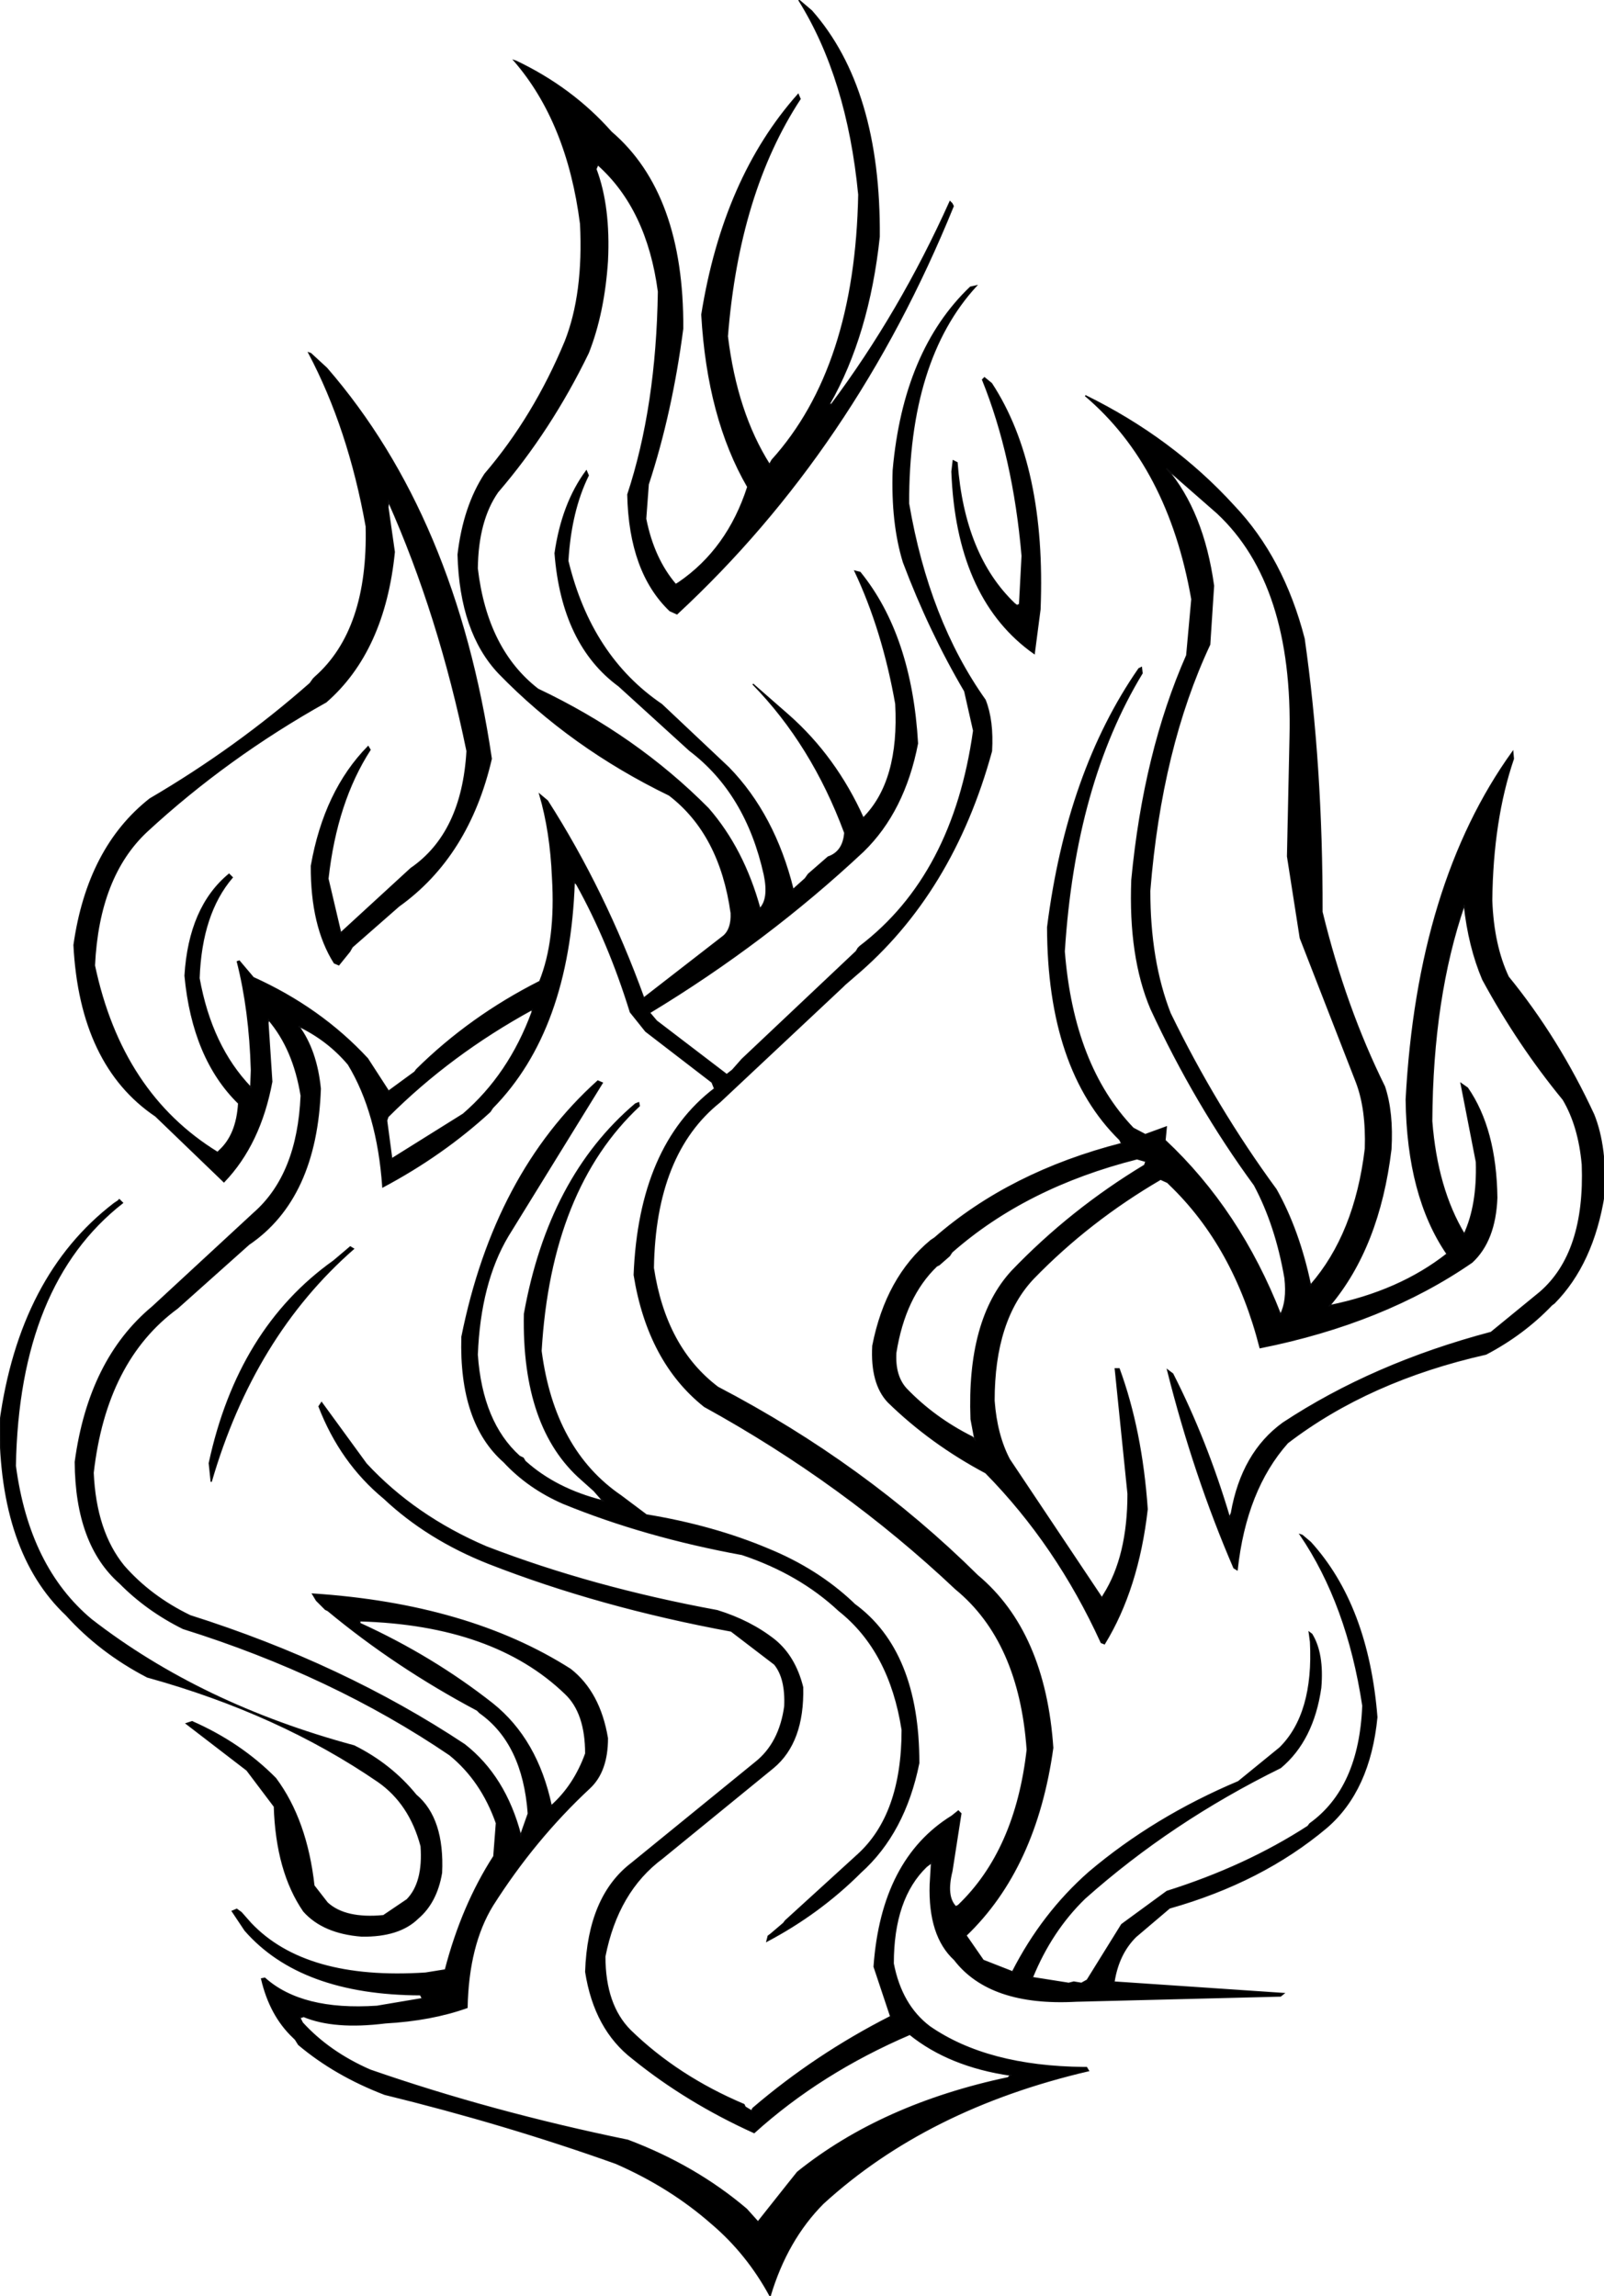 <svg xmlns:dc="http://purl.org/dc/elements/1.1/" xmlns="http://www.w3.org/2000/svg" width="1257" height="1799" version="1.1" desc="Created with decorsvg.com converter" viewBox="361.999 131 1257 1799">
                            <path fill="rgb(0,0,0)" stroke="rgb(12,12,13)" stroke-width="1" opacity="1" d="M 988 131 L 998 139.5 Q 1051.9 200.6 1051 316.5 Q 1042.8 393.3 1012 447.5 L 1013.5 448 Q 1067.4 375.9 1106.5 289 L 1108 290.5 L 1109 292.5 Q 1031.6 483.1 892.5 612 L 887 609.5 Q 855.3 579.2 854 518.5 Q 876.7 449.7 878 359.5 Q 869.4 294.6 830.5 260 L 829 263.5 Q 840.1 292.9 838 335.5 Q 835.3 376.3 823 407.5 Q 793.6 468.1 752 516.5 Q 736.4 538.9 736 576.5 Q 743.5 640 783.5 671 Q 860.5 707.5 917 764.5 Q 944.7 796.3 957.5 843 Q 964.9 835.4 961 816.5 Q 946.9 752.6 902.5 719 L 847 668.5 Q 802.6 635.9 797 564.5 Q 802.6 525.6 821.5 500 L 823 503.5 Q 809.3 531.3 807 570.5 Q 825.1 645.4 880.5 683 L 933 732.5 Q 969 769.5 983.5 828 L 993 819.5 L 995.5 816 L 1011 802.5 Q 1022.9 798.4 1024 783.5 Q 998.4 714.5 952 667 L 980 691.5 Q 1016.9 724.1 1038.5 772 Q 1067.3 743.3 1064 682.5 Q 1053.8 624.7 1032 578.5 L 1036 579.5 Q 1076.1 628.9 1081 713.5 Q 1070.7 766.7 1038.5 798 Q 962.6 869.1 871 924.5 L 876.5 931 L 931.5 973 L 936 969.5 L 943.5 961 L 1033 876.5 L 1034.5 874 L 1036 872.5 Q 1109.2 816.7 1125 703.5 L 1118 672.5 Q 1090.4 625.6 1070 571.5 Q 1060.6 540.9 1062 499.5 Q 1070.3 405.8 1122.5 356 L 1127 355 Q 1073.7 413 1074 525.5 Q 1089.6 616.9 1134 679.5 Q 1140.4 695.6 1139 719.5 Q 1108.5 831 1031.5 896 L 1024 902.5 L 1022.5 904 L 926 994.5 Q 875.4 1034.9 874 1124.5 Q 883.5 1187 924.5 1218 Q 1039.8 1278.2 1128 1365.5 Q 1180.8 1409.7 1187 1500.5 Q 1173.9 1594.9 1119 1647.5 L 1132.5 1667 L 1155.5 1676 Q 1178.8 1630.3 1215.5 1598 Q 1266.4 1554.9 1332.5 1527 L 1365 1500.5 Q 1391.9 1473.9 1389 1417.5 L 1388 1410 L 1390 1411.5 Q 1399.3 1426.7 1397 1453.5 Q 1391.1 1494.6 1365.5 1516 Q 1279.7 1558.2 1212 1618.5 Q 1185.9 1643.9 1171 1680.5 L 1199.5 1685 L 1203.5 1684 L 1209.5 1685 L 1214 1682.5 L 1241 1639 L 1243 1637.5 L 1276.5 1613 Q 1338.4 1593.5 1387 1562 L 1388.5 1560 Q 1427.5 1532 1430 1467.5 Q 1418 1388 1381 1333.5 L 1382.5 1334 L 1389 1339.5 Q 1434 1389 1441 1476.5 Q 1435.4 1533.9 1401.5 1563 Q 1351 1605.5 1278.5 1626 L 1252 1648.5 Q 1238.4 1662 1235 1684 L 1368 1693 L 1365.5 1695 L 1205.5 1699 Q 1137.8 1702.7 1110 1666.5 Q 1089.7 1647.8 1091 1607.5 L 1092 1590.5 L 1088 1593.5 Q 1062 1618.5 1062 1669.5 Q 1068.3 1702.2 1090.5 1719 Q 1135.7 1750.3 1211.5 1751 L 1213.5 1751 L 1215 1753.5 Q 1088.5 1783 1007 1857.5 Q 978.6 1886.1 965.5 1930 Q 947.4 1896.6 919.5 1873 Q 887 1844.5 844.5 1826 Q 757.9 1795.1 663.5 1772 Q 624.6 1757.1 596 1733 L 593.5 1729 L 592 1727.5 Q 573.7 1710.3 567 1681.5 L 569.5 1681 Q 598.5 1707 657.5 1703 L 693 1697 L 691.5 1694 Q 597.8 1693.7 554 1643.5 L 544 1628.5 L 547.5 1627 L 551 1629.5 L 558.5 1638 Q 601.3 1683.2 695.5 1677 L 711 1674.5 Q 724.1 1624.1 749 1585.5 L 751 1559.5 Q 739.3 1526.2 714.5 1506 Q 622.8 1443.7 505.5 1407 Q 477.1 1392.9 456 1371.5 Q 421.4 1341.1 421 1276.5 Q 431.8 1196.3 481.5 1155 L 561 1081.5 Q 595.4 1051.4 598 989.5 Q 592.1 952.9 572.5 930 L 572 932.5 L 575 978.5 Q 565.9 1027.4 537.5 1057 L 484 1005.5 Q 424.9 965.6 420 871.5 Q 430.8 795.3 479.5 757 Q 547.6 717.1 605 666.5 L 607.5 663 L 609 661.5 Q 651 624.5 649 543.5 Q 635.3 466.7 604 407.5 L 605.5 408 L 618 419.5 Q 719 536 747 725.5 Q 729.3 801.8 674.5 841 L 638 873 L 636 876.5 L 627.5 887 L 624 885.5 Q 605.8 856.7 606 809.5 Q 616.3 750.8 650.5 716 L 652 718.5 Q 625.7 759.2 619 819.5 L 629 862 L 684 811.5 Q 724.3 783.8 728 719.5 Q 706.1 612.9 666.5 524 L 666 528.5 L 671 563.5 Q 663.2 641.2 617.5 681 Q 539.9 724.4 477 782.5 Q 439.3 817.8 436 887.5 Q 457.2 987.8 532.5 1034 L 534 1032.5 Q 547.6 1020.1 549 995.5 Q 513.1 960.4 507 895.5 Q 510.3 841.8 541.5 816 L 544 818.5 Q 519.8 846.8 518 897.5 Q 527.6 950.9 558.5 983 L 559 969.5 Q 557.7 922.8 548 884.5 L 549.5 884 L 560.5 897 Q 613.2 920.8 650 960.5 L 666.5 986 L 687 971 L 688.5 969 Q 730.4 927.6 785 900 Q 798 867.8 795 818.5 Q 793.5 782.5 785 753.5 L 791 758.5 Q 835.9 828.6 866.5 913 L 929 864.5 Q 935.5 859 935 846.5 Q 926.4 784.6 886.5 754 Q 809.4 716.6 753 658.5 Q 722.6 626.4 721 565.5 Q 725.4 527.9 742 502.5 Q 780.5 457.5 805 398.5 Q 819.7 361.2 817 306.5 Q 806.8 226.7 765 178.5 L 766.5 179 Q 810.5 200 841 234.5 Q 897.6 282.9 897 388.5 Q 888.4 454.4 870 510.5 L 868 537.5 Q 874.2 568.8 891.5 589 L 894 587.5 Q 932.3 561.3 948 512.5 Q 916.6 458.4 912 377.5 Q 929.1 270.6 987.5 205 L 989 208.5 Q 940.9 281.9 932 394.5 Q 939.3 454.4 965 495 L 967 491.5 Q 1032.5 419 1035 283.5 Q 1026.2 192.1 988 131 Z M 812 822 Q 808 938 748 999 L 746 1002 Q 709 1036 662 1061 Q 658 1003 635 965 Q 619 946 596 935 Q 610 954 613 984 Q 610 1070 557 1106 L 501 1156 Q 445 1197 435 1285 Q 437 1331 459 1358 Q 480 1382 511 1397 Q 631 1435 726 1498 Q 758 1523 770 1569 L 776 1552 Q 772 1497 738 1473 L 736 1471 Q 672 1437 619 1393 L 617 1392 L 614 1389 L 612 1387 L 610 1385 L 607 1380 Q 729 1388 809 1439 Q 832 1457 838 1493 Q 838 1519 824 1532 Q 781 1572 748 1624 Q 729 1655 728 1704 Q 700 1714 664 1716 Q 624 1721 600 1711 L 597 1712 L 599 1716 Q 620 1739 652 1753 Q 747 1786 854 1808 Q 907 1828 947 1862 L 956 1872 L 979 1843 L 987 1833 Q 1053 1780 1152 1759 L 1154 1757 Q 1106 1750 1075 1725 Q 1005 1755 953 1802 Q 900 1778 858 1744 Q 828 1721 821 1676 Q 823 1617 857 1591 L 954 1512 Q 973 1497 977 1468 Q 978 1446 969 1435 L 935 1409 Q 832 1390 745 1356 Q 697 1337 663 1305 Q 629 1277 612 1233 L 614 1230 L 649 1278 Q 687 1319 743 1343 Q 826 1375 924 1393 Q 950 1401 969 1416 Q 985 1429 991 1453 Q 992 1496 968 1516 L 881 1587 Q 846 1613 836 1664 Q 836 1702 856 1722 Q 893 1758 945 1780 L 946 1782 L 951 1785 L 952 1783 Q 1001 1741 1060 1711 L 1047 1672 Q 1053 1588 1108 1554 L 1113 1550 L 1115 1552 L 1108 1597 Q 1103 1617 1111 1625 L 1113 1624 Q 1158 1581 1167 1502 Q 1161 1417 1111 1376 Q 1023 1293 914 1233 Q 870 1198 859 1130 Q 863 1029 922 984 L 920 979 L 868 939 L 856 924 Q 839 869 814 824 L 812 822 Z M 779 922 Q 715 957 666 1006 L 665 1009 L 669 1039 L 725 1004 Q 761 973 779 924 L 779 922 Z M 644 1401 L 644 1403 Q 701 1429 748 1466 Q 783 1494 794 1546 Q 812 1530 821 1505 Q 821 1473 805 1458 Q 749 1404 644 1401 Z "/><path fill="rgb(0,0,0)" stroke="rgb(12,12,13)" stroke-width="1" opacity="1" d="M 1133.5 427 L 1139 431.5 Q 1181.5 496.5 1177 608.5 L 1172.5 643 L 1169 640.5 Q 1111.7 597.3 1108 500.5 L 1109 492 L 1112 493.5 Q 1117.5 566.3 1157 604 L 1159 605.5 L 1161 604.5 L 1163 566.5 Q 1156.3 488.7 1132 428.5 L 1133.5 427 Z "/><path fill="rgb(0,0,0)" stroke="rgb(12,12,13)" stroke-width="1" opacity="1" d="M 1212.5 441 Q 1280.6 474.4 1329 527.5 Q 1367.7 568.3 1384 631.5 Q 1398.2 731.3 1398 845.5 Q 1416.2 920.3 1447 982.5 Q 1453.7 1002.8 1452 1031.5 Q 1442.8 1108 1404 1154 Q 1458.7 1142.9 1496 1113.5 Q 1464.9 1068.1 1464 992.5 Q 1473 823.5 1547.5 720 L 1548 725.5 Q 1531.7 773.2 1531 836.5 Q 1532.3 871.7 1544 896.5 Q 1583.3 944.7 1611 1004.5 Q 1621.1 1029.9 1619 1067.5 Q 1610.4 1121.2 1580 1152 L 1578 1153.5 Q 1556 1176.5 1526.5 1192 Q 1434.7 1212.7 1371 1261.5 Q 1338.3 1298.3 1331.5 1361 L 1329 1359.5 Q 1297.8 1287.2 1277 1204.5 L 1281 1207.5 Q 1307.5 1259.5 1325.5 1320 L 1327 1316.5 Q 1335.3 1269.3 1367.5 1246 Q 1438 1199.5 1530.5 1175 L 1569 1143.5 Q 1604.6 1112.6 1602 1043.5 Q 1599.3 1013.2 1587 992.5 Q 1551.6 949.4 1524 898.5 Q 1513.1 872.9 1509.5 840 Q 1484.5 912.5 1484 1009.5 Q 1488.1 1062.4 1509.5 1098 Q 1520 1075.5 1519 1041.5 L 1507 980 L 1512 983.5 Q 1534.3 1015.7 1535 1069.5 Q 1533.7 1103.2 1515.5 1120 Q 1446.6 1167.6 1349.5 1187 Q 1329.3 1107.7 1278.5 1059 L 1277 1057.5 L 1271.5 1055 Q 1215.6 1087.6 1172 1132.5 Q 1141 1165 1141 1228.5 Q 1143 1255.5 1153 1274.5 L 1225.5 1383 L 1227 1380.5 Q 1246 1350.5 1246 1301.5 L 1236 1203.5 L 1239 1203.5 Q 1256.7 1251.8 1261 1313.5 Q 1253.9 1375.9 1227.5 1419 L 1225 1418 Q 1190.1 1341.5 1134.5 1285 Q 1091.4 1262.1 1058 1229.5 Q 1044.4 1215.1 1046 1185.5 Q 1056.5 1132 1091.5 1103 L 1094.5 1101 Q 1153.6 1049.4 1241 1027 L 1239.5 1024 Q 1183.2 968.8 1183 857.5 Q 1198.4 735.9 1254.5 655 L 1256.5 654 L 1257 658.5 Q 1204.3 745.3 1196 876.5 Q 1203.1 966.1 1250 1015 L 1259.5 1020 L 1276 1014 L 1275 1024.5 Q 1333.6 1079.4 1365.5 1161 Q 1371 1150.5 1369 1132.5 Q 1361.9 1091.1 1345 1059.5 Q 1298.7 996.3 1264 921.5 Q 1246.7 880.8 1249 820.5 Q 1258.5 720.5 1292 644.5 L 1296 600.5 Q 1277.8 496.4 1212.5 441 Z M 1276 498 Q 1305 532 1313 590 L 1310 636 Q 1272 717 1263 829 Q 1263 884 1279 925 Q 1315 999 1362 1063 Q 1380 1095 1389 1138 Q 1424 1098 1432 1031 Q 1433 1000 1425 979 L 1381 866 L 1371 802 L 1373 709 Q 1376 589 1316 533 L 1276 498 Z M 1253 1039 Q 1166 1061 1108 1112 L 1106 1115 L 1098 1122 L 1096 1123 Q 1071 1147 1064 1191 Q 1063 1209 1072 1219 Q 1094 1242 1124 1257 L 1126 1259 L 1123 1243 Q 1120 1165 1155 1127 Q 1201 1079 1259 1044 L 1260 1041 L 1253 1039 Z "/><path fill="rgb(0,0,0)" stroke="rgb(12,12,13)" stroke-width="1" opacity="1" d="M 830.5 978 L 834 979.5 L 760 1099.5 Q 738.2 1136.2 736 1192.5 Q 739.7 1245.5 769 1272 L 772 1273.5 L 773.5 1276 Q 797.7 1297.8 834.5 1307 L 827.5 1299 L 818 1290.5 Q 771.2 1249.8 773 1160.5 Q 792.2 1053.5 860 996 L 862.5 995 L 863 997.5 Q 793.5 1062.5 786 1189.5 Q 796.2 1267.3 848.5 1303 L 868.5 1318 Q 921.3 1326.7 964.5 1345 Q 1002.4 1360.6 1030 1386.5 L 1031.5 1388 Q 1082.1 1424.9 1082 1512.5 Q 1071 1567 1036.5 1598 Q 1004.4 1630.1 963 1652 L 964 1648 L 966 1646.5 L 976 1638 L 977.5 1636 L 1034 1584.5 Q 1069 1553 1069 1486.5 Q 1059.4 1424.6 1019.5 1393 Q 988.5 1364 943.5 1349 Q 867.4 1335.1 803.5 1309 Q 776 1297 757 1276.5 Q 722.1 1245.9 724 1178.5 Q 749.7 1050.7 830.5 978 Z "/><path fill="rgb(0,0,0)" stroke="rgb(12,12,13)" stroke-width="1" opacity="1" d="M 455.5 1071 L 458 1073.5 Q 376.6 1137.1 374 1279.5 Q 384.5 1359 433.5 1400 Q 519.4 1466.6 639.5 1499 Q 668.5 1513.5 688 1537.5 Q 710 1556 708 1598.5 Q 704.1 1621.6 689.5 1634 Q 674.9 1648.4 645.5 1648 Q 615.3 1645.7 600 1628.5 Q 578.6 1597.4 577 1546.5 L 555.5 1518 L 508 1481.5 L 512.5 1480 Q 550.7 1496.8 578 1524.5 Q 602.3 1557.2 608 1608.5 L 618.5 1622 Q 632.6 1634.9 662.5 1632 L 681 1619.5 Q 694.1 1606.1 692 1577.5 Q 683.2 1544.3 658.5 1527 Q 580.5 1473.5 477.5 1445 Q 440.6 1425.9 414 1396.5 Q 361.8 1347.2 362 1245.5 Q 377.6 1130.6 451.5 1074 L 454.5 1072 L 455.5 1071 Z "/><path fill="rgb(0,0,0)" stroke="rgb(12,12,13)" stroke-width="1" opacity="1" d="M 636.5 1108 L 639 1109.5 Q 560.6 1178.1 527.5 1292 L 526 1277.5 Q 548.7 1172.2 623.5 1119 L 636.5 1108 Z "/></svg>